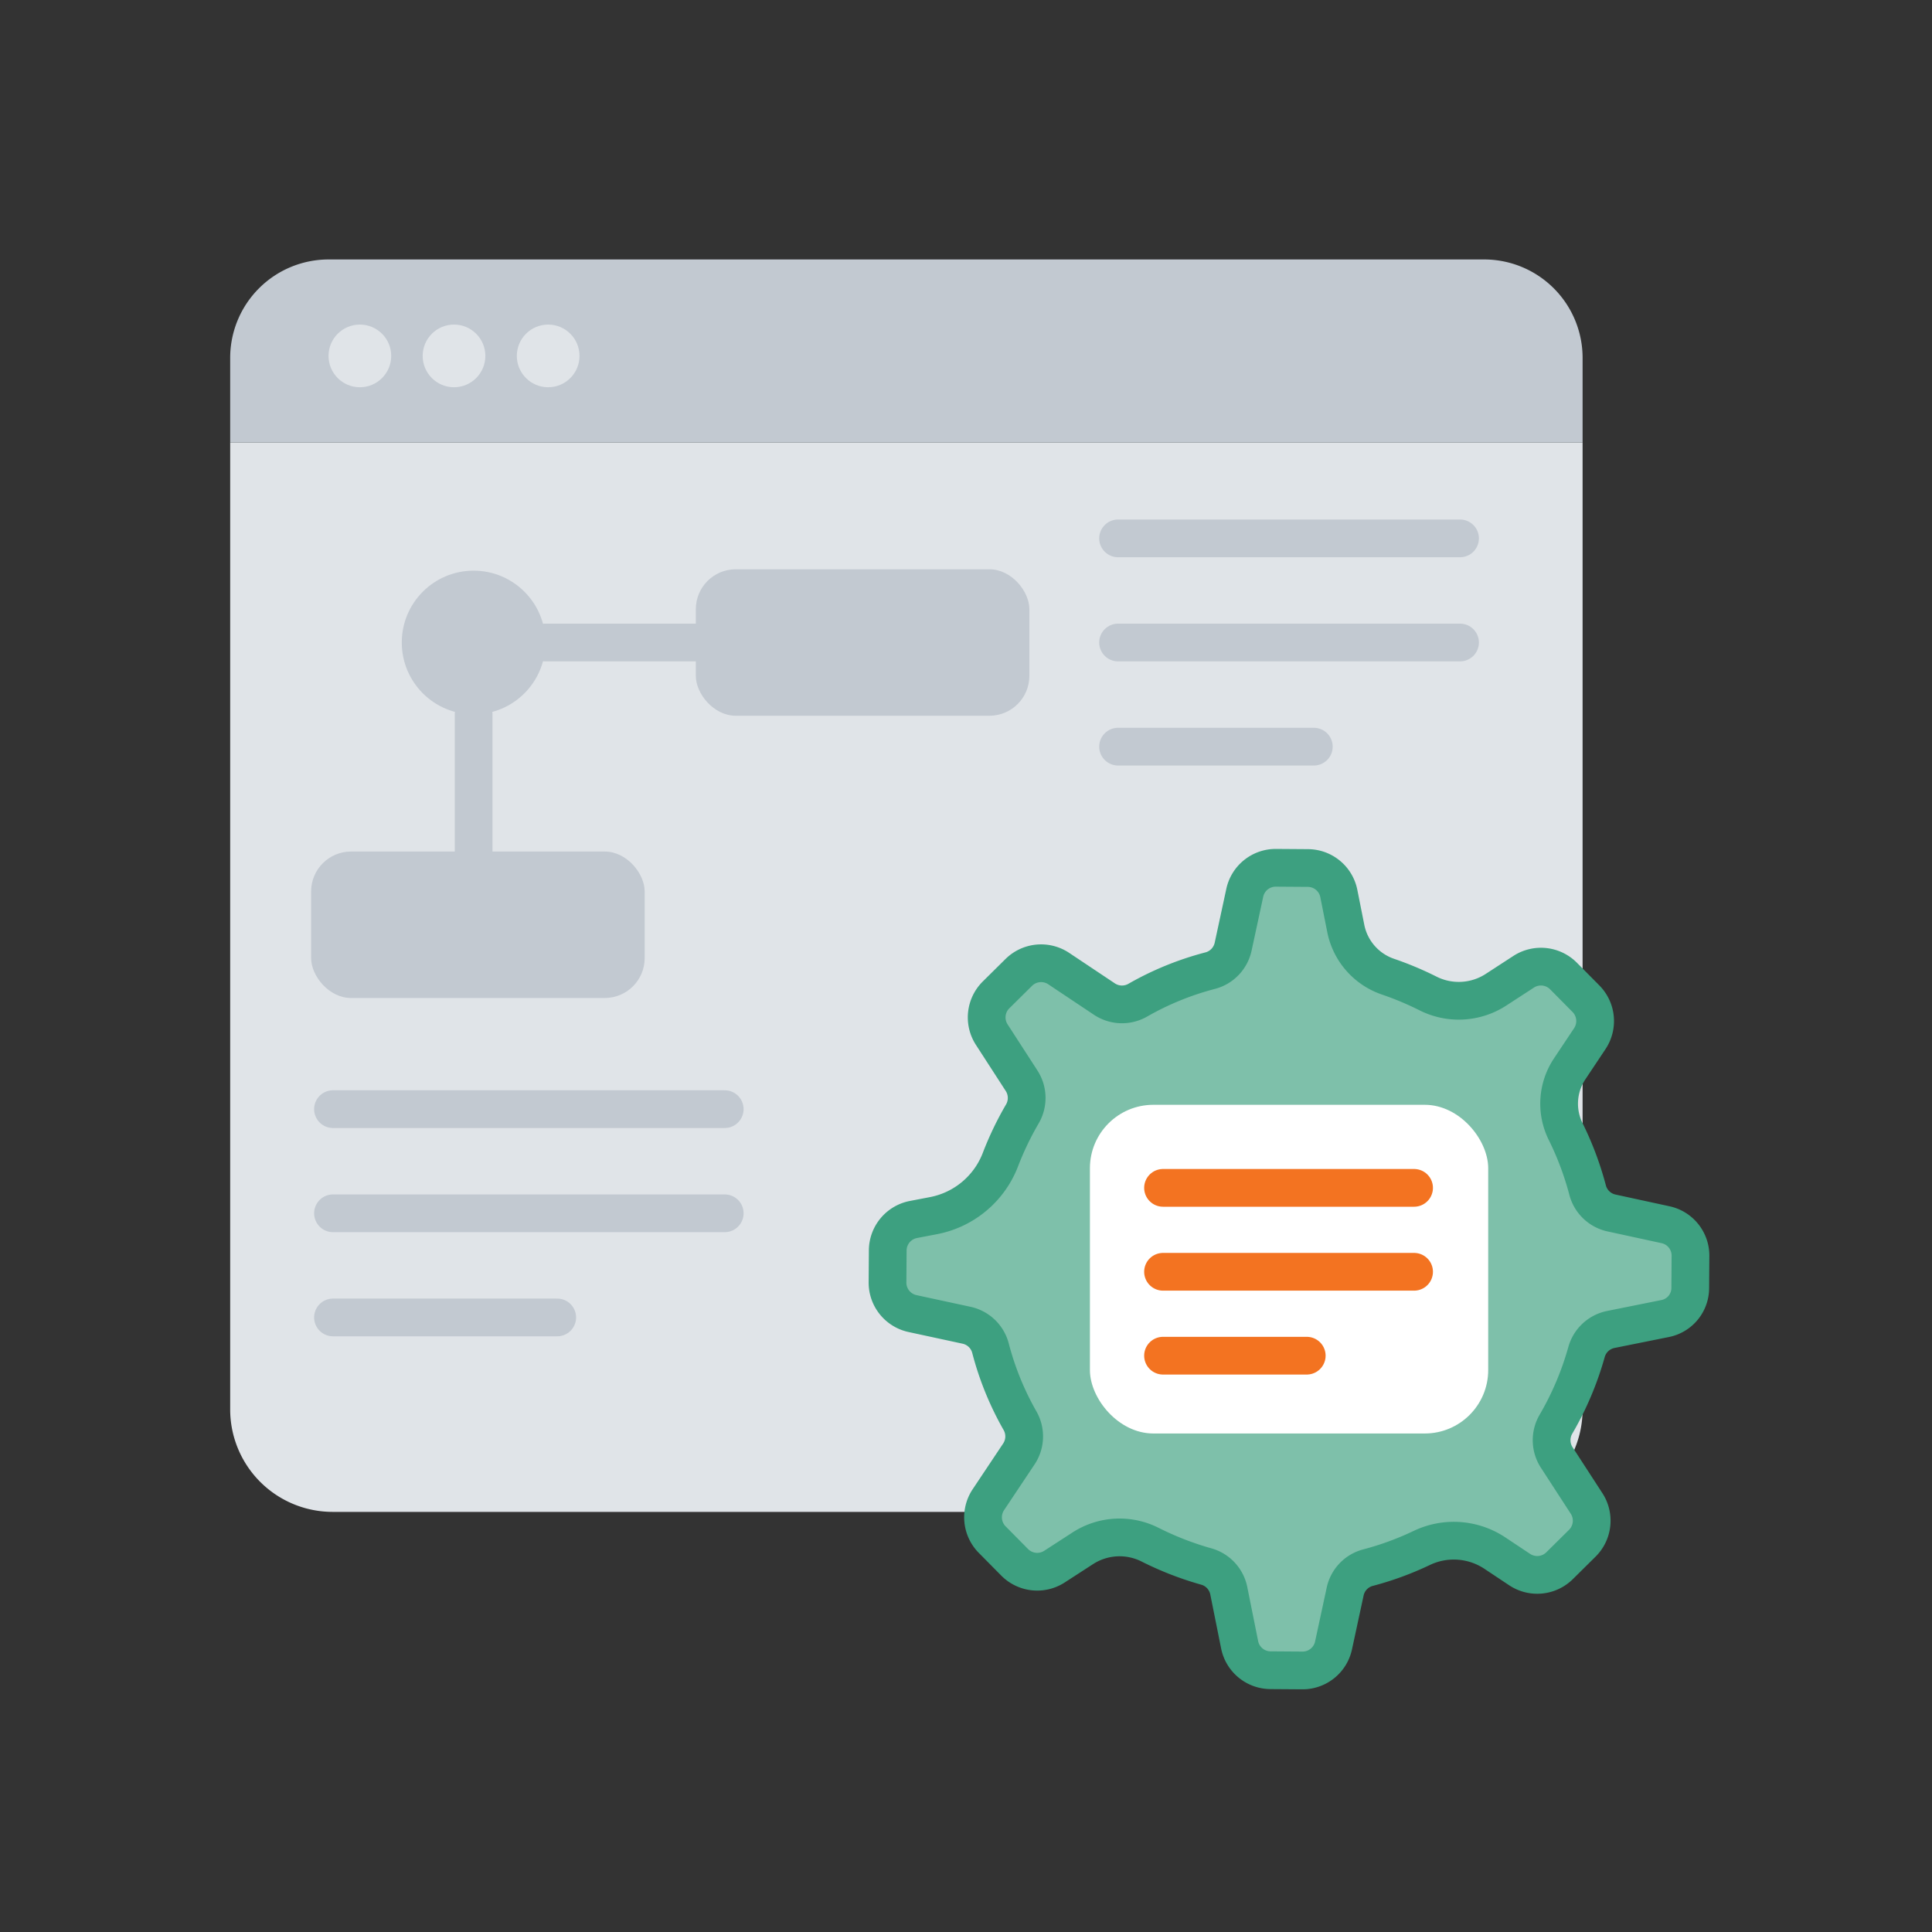 <?xml version="1.0" encoding="UTF-8"?>
<svg xmlns="http://www.w3.org/2000/svg" id="Layer_1" data-name="Layer 1" viewBox="0 0 1024 1024">
  <rect x="0" y="0" width="1024" height="1024" fill="#333333" stroke="none"/>
  <defs>
    <style>.cls-1,.cls-4,.cls-6{fill:#e0e4e8;}.cls-2{fill:#7ec0aa;stroke:#3da080;}.cls-2,.cls-4,.cls-6{stroke-linecap:round;stroke-linejoin:round;stroke-width:20px;}.cls-3{fill:#c2c9d1;}.cls-4{stroke:#c2c9d1;}.cls-5{fill:#fff;}.cls-6{stroke:#f37321;}</style>
  </defs>
  <path class="cls-1" d="M122,234.57H838.81a0,0,0,0,1,0,0V747a54.33,54.33,0,0,1-54.33,54.33H176.37A54.33,54.33,0,0,1,122,747V234.57A0,0,0,0,1,122,234.57Z"></path>
  <path class="cls-2" d="M895.87,682.63l.12-17a16.76,16.76,0,0,0-13.24-16.51l-28.6-6.21a16.76,16.76,0,0,1-12.68-12.13,164.25,164.25,0,0,0-11.62-31,33.27,33.27,0,0,1,2.06-33.19l10.74-16.12a16.84,16.84,0,0,0-2-21.07l-12-12.13a16.85,16.85,0,0,0-21-2.27l-15,9.75a36.23,36.23,0,0,1-35.85,1.77,169.36,169.36,0,0,0-21.09-8.85,34,34,0,0,1-22.4-25.47l-3.71-18.65a16.79,16.79,0,0,0-16.33-13.48l-17-.12a16.79,16.79,0,0,0-16.52,13.25l-6.17,28.6a16.79,16.79,0,0,1-12.18,12.67A156.88,156.88,0,0,0,603,530.14a16.83,16.83,0,0,1-17.52-.53l-24.38-16.27a16.84,16.84,0,0,0-21.07,2l-12.13,12a16.81,16.81,0,0,0-2.27,21l15.92,24.61a16.81,16.81,0,0,1,.28,17.52,166.08,166.08,0,0,0-11.61,24.21A47.57,47.57,0,0,1,495,644.27l-11,2.11a16.79,16.79,0,0,0-13.48,16.33l-.12,17a16.78,16.78,0,0,0,13.25,16.51l28.6,6.18A16.77,16.77,0,0,1,525,714.64,157.57,157.57,0,0,0,540.63,753a16.8,16.8,0,0,1-.53,17.51L523.83,794.9a16.83,16.83,0,0,0,2,21.07l12,12.13a16.82,16.82,0,0,0,21,2.28L574,820.56a35.89,35.89,0,0,1,35.72-1.77,166.85,166.85,0,0,0,29.49,11.45,16.77,16.77,0,0,1,12.06,12.83l5.76,28.7a16.8,16.8,0,0,0,16.33,13.48l16.92.12a16.79,16.79,0,0,0,16.52-13.25l6.17-28.61a16.73,16.73,0,0,1,12.24-12.66,162,162,0,0,0,28.41-10.43,39.35,39.35,0,0,1,38.76,2.8l13.08,8.7a16.85,16.85,0,0,0,21.09-2l12.13-12a16.81,16.81,0,0,0,2.24-21.06L825,772.33a16.79,16.79,0,0,1-.29-17.52,162.82,162.82,0,0,0,16.17-38.16,16.79,16.79,0,0,1,12.85-12l28.68-5.77A16.51,16.51,0,0,0,895.87,682.63Z"></path>
  <path class="cls-3" d="M174.22,137.52H786.63a52.18,52.18,0,0,1,52.18,52.18v44.87a0,0,0,0,1,0,0H122a0,0,0,0,1,0,0V189.7A52.18,52.18,0,0,1,174.22,137.52Z"></path>
  <circle class="cls-1" cx="190.74" cy="188.64" r="16.61"></circle>
  <circle class="cls-1" cx="240.64" cy="188.64" r="16.61"></circle>
  <circle class="cls-1" cx="290.54" cy="188.64" r="16.61"></circle>
  <circle class="cls-3" cx="251.03" cy="340.54" r="38.08"></circle>
  <line class="cls-4" x1="289.11" y1="340.54" x2="394.27" y2="340.54"></line>
  <line class="cls-4" x1="251.03" y1="378.63" x2="251.03" y2="451.33"></line>
  <rect class="cls-3" x="164.9" y="451.33" width="176.79" height="77.63" rx="21.16"></rect>
  <rect class="cls-3" x="368.8" y="301.73" width="176.79" height="77.63" rx="21.16"></rect>
  <line class="cls-4" x1="176.49" y1="587.87" x2="384.12" y2="587.87"></line>
  <line class="cls-4" x1="176.49" y1="643.07" x2="384.12" y2="643.07"></line>
  <line class="cls-4" x1="176.49" y1="698.27" x2="295.34" y2="698.27"></line>
  <line class="cls-4" x1="592.6" y1="285.35" x2="773.85" y2="285.35"></line>
  <line class="cls-4" x1="592.6" y1="340.54" x2="773.85" y2="340.54"></line>
  <line class="cls-4" x1="592.6" y1="395.74" x2="696.35" y2="395.74"></line>
  <rect class="cls-5" x="577.68" y="585.57" width="211.1" height="174.21" rx="33.62"></rect>
  <line class="cls-6" x1="616.43" y1="629.59" x2="749.49" y2="629.59"></line>
  <line class="cls-6" x1="616.43" y1="674.07" x2="749.49" y2="674.07"></line>
  <line class="cls-6" x1="616.43" y1="718.54" x2="692.6" y2="718.54"></line>
</svg>
